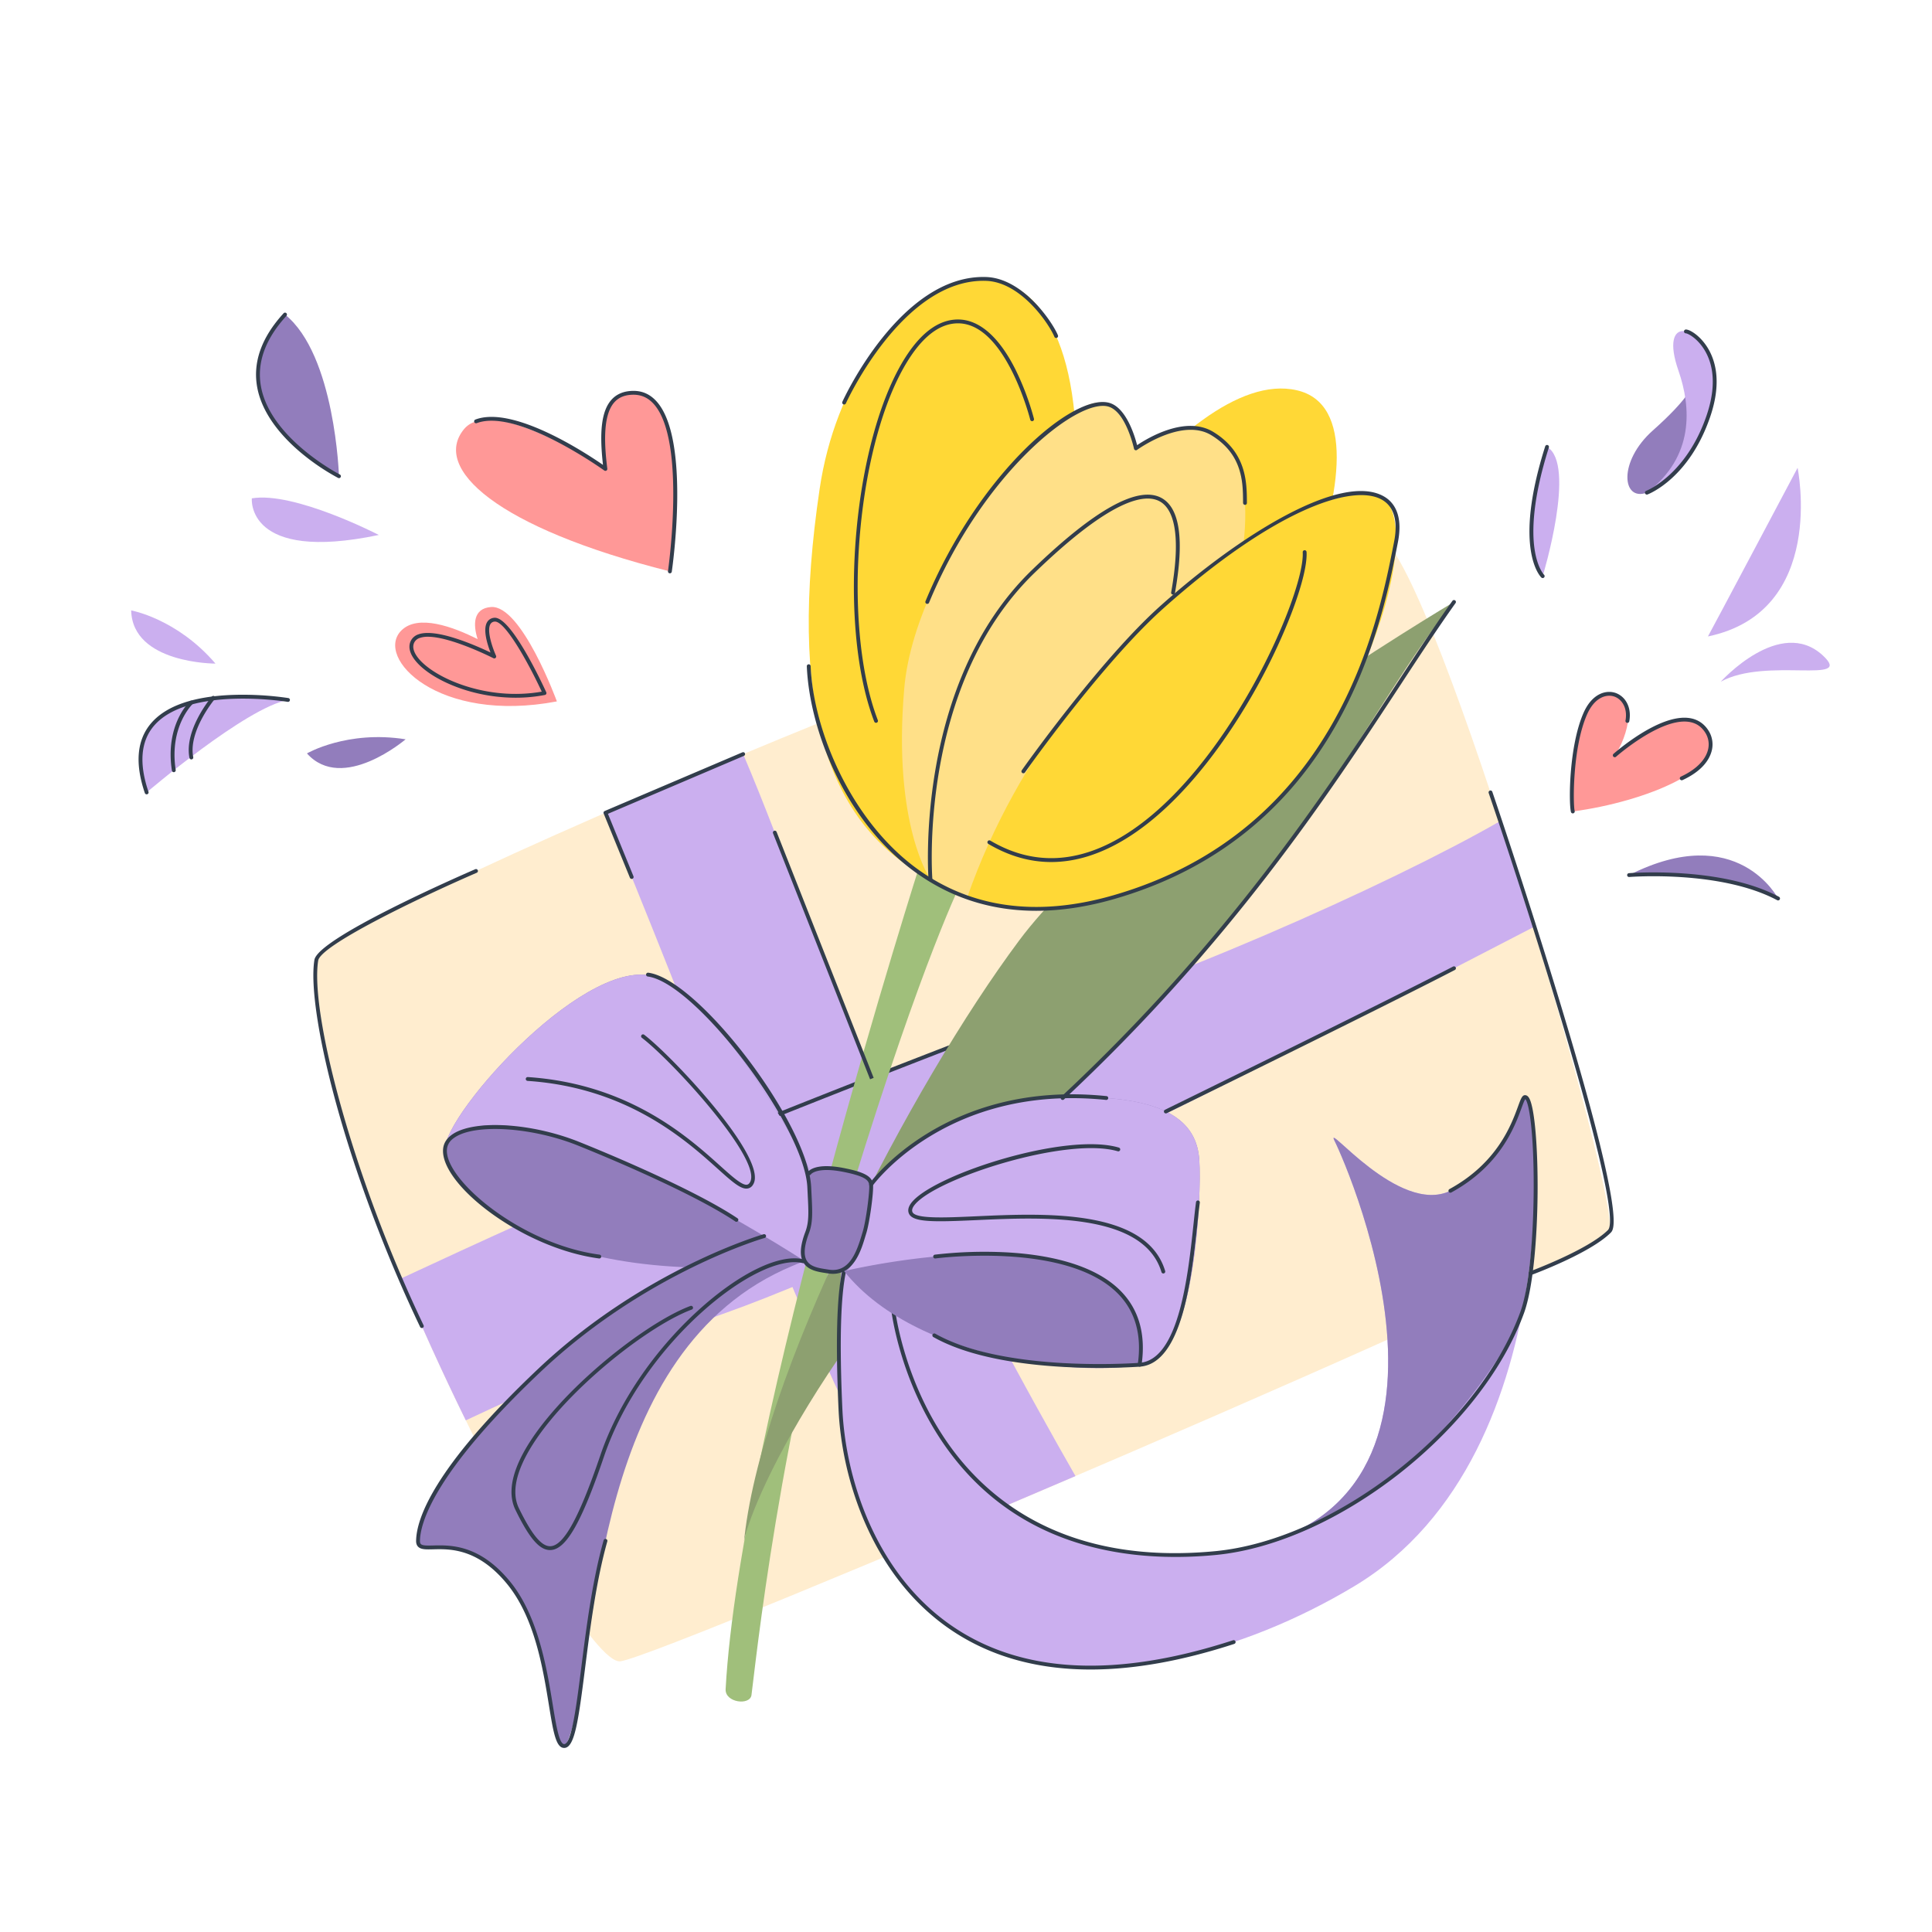 <svg xmlns="http://www.w3.org/2000/svg" version="1.1" xmlns:xlink="http://www.w3.org/1999/xlink" width="512" height="512" x="0" y="0" viewBox="0 0 2400 2400" style="enable-background:new 0 0 512 512" xml:space="preserve"><g><path fill="#ffedcf" d="M392.933 1192.839c6.662-54.4 1252.917-571 1322.752-525.814s299.878 829.8 283.446 862.664S828.373 2055.5 770.862 2063.719s-402.576-669.592-377.929-870.88z" opacity="1" data-original="#ffedcf"></path><path fill="#cbafef" d="M1093.753 1364.011c-65.308-145.7-118.711-305.618-170.575-427.242C864.017 961.42 806.332 986 752.1 1009.674c41.76 101.375 113.015 277.364 181.425 460.529 63.713 170.585 141.047 335.247 201.392 448.769 63.888-26.839 132.073-55.778 201.079-85.348-51.318-89.64-157.664-280.924-242.243-469.613z" opacity="1" data-original="#cbafef"></path><path fill="#cbafef" d="M1904.78 1151.8c-13.3-43.758-27.271-88.237-41.43-131.663-138.377 79.491-431.928 210.213-623.006 262.563-188.468 51.635-568.482 224.464-741.86 305.322 25.041 59.866 52.506 119.985 80.171 176.4 83.629-39.584 194.45-87.77 324.19-134 233.828-83.311 780.878-363.686 1001.935-478.622z" opacity="1" data-original="#cbafef"></path><path fill="#323d4c" d="M673 1509.863a2.388 2.388 0 0 1-1-4.556c160.753-74.149 538.12-218.762 541.914-220.212a2.387 2.387 0 0 1 1.707 4.458c-3.792 1.453-381.012 146.007-541.62 220.091a2.371 2.371 0 0 1-1.001.219z" opacity="1" data-original="#323d4c"></path><path fill="#a0bf7b" d="M1144.25 1069.033S919.26 1772.155 901.394 2098.31c-.923 16.853 30.219 20.708 32.12 7.376 3.843-26.963 34.906-337.1 125.078-630.156 88.461-287.5 137.23-383.019 137.23-383.019z" opacity="1" data-original="#a0bf7b"></path><path fill="#8da070" d="M923.813 1918.972c0-25.326 82.157-252.81 396.239-554.961S1696.951 881.6 1806.2 747.778c0 0-405.844 240.341-540.219 420.6s-323.273 542.558-342.168 750.594z" opacity="1" data-original="#8da070"></path><path fill="#927dbc" d="M922.847 1554.762c-221.331 41.11-471.353 379.387-387.142 368.905C708.19 1902.2 677.277 2259.2 710.4 2147.834s24.625-471.36 274.043-575.317c132.331-55.155-3.643-28.517-61.596-17.755z" opacity="1" data-original="#927dbc"></path><path fill="#cbafef" d="M1100.212 1567.822s25.33 393.855 397.72 362.874 177.566-478.165 159.946-513.406c-13.278-26.556 79.666 92.944 143.842 61.962s79.666-88.927 92.944-116.384 64.176 441.689-212.444 607.661-703.978 187.585-634.141-420.72z" opacity="1" data-original="#cbafef"></path><path fill="#927dbc" d="M1888.4 1642.639c32.841-155.3 13.686-295.119 6.264-279.771-13.277 27.457-28.768 85.4-92.945 116.384s-157.119-88.518-143.842-61.963c17.621 35.241 212.444 482.425-159.945 513.407 0 .004 222.668 5.877 390.468-288.057z" opacity="1" data-original="#927dbc"></path><path fill="#ff9897" d="M1953.794 1008.032c-7.03.929-3.37-140.121 41.39-145.907s25.8 56.153 10.7 76.168c0 0 83.876-73.9 114.442-29.49s-76.548 87.338-166.532 99.229zM786.482 487.941c-41.28 4.066-41.949 52.444-34.425 94.6-46.58-29.541-145.907-85.787-175.783-49.272-39.48 48.252 39.479 122.056 255.884 176.542 0 0 28.548-229.181-45.676-221.87zM609.9 754.061c-22.127 1.7-22.446 21.728-16.551 39.9-30.483-15.341-74.274-31.436-94.869-10.66-33.337 33.63 45.621 116.065 193.3 88.008.007.004-43.858-120.173-81.88-117.248z" opacity="1" data-original="#ff9897"></path><path fill="#927dbc" d="M1004.637 1450.4s-101.568-198.32-185.813-235.27-267.516 168.311-266.038 212.74 111.176 179.312 448.733 139.952c0 0 39.839-52.485 3.118-117.422z" opacity="1" data-original="#927dbc"></path><path fill="#cbafef" d="M1004.637 1450.4s-101.567-198.32-185.812-235.27-267.517 168.311-266.038 212.74c56.525-116.142 448.732 139.952 448.732 139.952s39.839-52.485 3.118-117.422z" opacity="1" data-original="#cbafef"></path><path fill="#ffd836" d="M1266.629 826.072c-13.982-20.956 200.578-374.213 344.275-341.282s-65.861 445.921-110.767 451.979-233.508-110.697-233.508-110.697z" opacity="1" data-original="#ffd836"></path><path fill="#ffd836" d="M1155.862 1092.511c-131.723-68.855-176.629-221.534-137.711-484.979S1315.554 218.351 1336 529.7s-180.138 562.811-180.138 562.811z" opacity="1" data-original="#ffd836"></path><path fill="#ffe088" d="M1506.125 538.676c-30.784-18.189-66.14-3.023-95.075 18.29-8.283-24.917-19.682-45.482-33.654-54.214-47.9-29.937-239.5 182.616-254.131 352.683s32.6 237.076 32.6 237.076c149.682 98.789 308.575-162.811 350.26-269.433s65.862-245.478 0-284.402z" opacity="1" data-original="#ffe088"></path><path fill="#ffd836" d="M1201.632 1114.394s106.908 52.96 286.53-42.839 278.415-383.193 236.5-446.061-396.429 127.589-523.03 488.9z" opacity="1" data-original="#ffd836"></path><path fill="#cbafef" d="M182.188 984.358S305.552 878.942 357.76 869.5c0 0-226.309-39.653-175.572 114.858z" opacity="1" data-original="#cbafef"></path><path fill="#927dbc" d="M354.07 390.757c-47.1 42.5-57.543 131.806 67.017 200.812 0 0-4.687-150.722-67.017-200.812z" opacity="1" data-original="#927dbc"></path><path fill="#cbafef" d="M470.577 664.538S365.6 610.176 312.831 619.059c0 0-7.756 80.297 157.746 45.479zM162.932 758.268s56.9 10.175 104.73 66.076c0 0-103.062.272-104.73-66.076z" opacity="1" data-original="#cbafef"></path><path fill="#927dbc" d="M381.3 935.924s49.925-29.124 122.582-17.544c0 0-78.316 66.994-122.582 17.544z" opacity="1" data-original="#927dbc"></path><path fill="#323d4c" d="M182.188 986.746a2.387 2.387 0 0 1-2.262-1.621C167.452 948.387 170 919.3 187.5 898.681c18.527-21.836 52.948-33.768 102.3-35.467a390.287 390.287 0 0 1 68.351 3.926 2.387 2.387 0 1 1-.779 4.71c-1.233-.2-124.042-19.819-166.236 29.925-16.334 19.252-18.584 46.78-6.685 81.816a2.387 2.387 0 0 1-2.262 3.155z" opacity="1" data-original="#323d4c"></path><path fill="#323d4c" d="M215.9 959.23a2.388 2.388 0 0 1-2.357-2.027c-8.669-56.575 21.335-85.066 22.617-86.253a2.388 2.388 0 0 1 3.244 3.5c-.294.272-29.407 28.08-21.142 82.026a2.386 2.386 0 0 1-2 2.721 2.5 2.5 0 0 1-.362.033zM237.705 943.379a2.391 2.391 0 0 1-2.341-1.926c-6.822-34.581 26.343-74.439 27.759-76.12a2.388 2.388 0 1 1 3.651 3.078c-.331.394-33.1 39.792-26.723 72.119a2.391 2.391 0 0 1-1.882 2.805 2.445 2.445 0 0 1-.464.044z" opacity="1" data-original="#323d4c"></path><path fill="#927dbc" d="M2023.686 1087.063s135.125-7.356 185.117 29.084c-.003 0-50.171-97.484-185.117-29.084z" opacity="1" data-original="#927dbc"></path><path fill="#cbafef" d="M2121.651 790.622c4.08-7.126 111.38-209.474 111.38-209.474s36.947 178.539-111.38 209.474z" opacity="1" data-original="#cbafef"></path><path fill="#927dbc" d="M2045.775 612c-30.885 11.325-36-38.616 7.427-77.249s49.717-54.982 50.111-59.405 11.351 37.641 11.351 37.641-18.264 80.448-68.889 99.013z" opacity="1" data-original="#927dbc"></path><path fill="#cbafef" d="M2137.575 846.859s73.649-81.961 126.872-32.562c39.836 36.974-70.89 1.394-126.872 32.562zM1916.4 715.705s42.4-139.084 5.394-160.554c0 0-39.887 114.106-5.394 160.554zM2045.775 612c61.247-31.8 94-112.069 80.126-160.715s-65.344-61.19-40.829 9.278c15.669 45.037 20.079 106.522-39.297 151.437z" opacity="1" data-original="#cbafef"></path><path fill="#323d4c" d="M2045.775 614.384a2.388 2.388 0 0 1-.846-4.621c.5-.189 49.928-19.726 75.1-93.8 14.885-43.808 5.269-70.61-5.419-85.379-8.842-12.218-18.586-16.485-20.309-16.485h-.032a2.388 2.388 0 0 1-.024-4.775h.047c4.554 0 15.45 6.387 24.186 18.461 11.349 15.681 21.615 43.974 6.074 89.712-25.947 76.353-75.823 95.939-77.934 96.737a2.4 2.4 0 0 1-.843.15zM1916.393 718.09a2.362 2.362 0 0 1-1.653-.669c-1.467-1.42-35.448-36.208 4.778-162.993a2.387 2.387 0 1 1 4.551 1.445c-20.481 64.548-20.99 104.161-17.812 126.025 3.423 23.543 11.731 32.019 11.815 32.1a2.391 2.391 0 0 1-1.679 4.09zM2208.8 1118.534a2.375 2.375 0 0 1-1.121-.282c-70.652-37.689-182.675-28.9-183.794-28.81a2.359 2.359 0 0 1-2.577-2.18 2.386 2.386 0 0 1 2.18-2.577c1.14-.091 114.539-9.007 186.439 29.356a2.388 2.388 0 0 1-1.127 4.493zM1287.14 1131.428c-55.5 0-105.592-15.906-149.693-47.65-88.168-63.459-131.887-177.233-135.2-256.085a2.388 2.388 0 0 1 2.285-2.486 2.345 2.345 0 0 1 2.486 2.285c3.367 80.208 50.206 192.664 133.216 252.411 67.343 48.468 149.077 59.3 242.939 32.2 278.138-80.322 328.973-339.135 348.112-436.569l.529-2.7c5.027-25.555-.189-43.549-15.077-52.038-36.56-20.841-134.712 12.817-271.607 135-75.831 67.681-170.97 202.452-171.921 203.8a2.388 2.388 0 0 1-3.908-2.746c.956-1.36 96.408-136.571 172.649-204.621 99.912-89.17 224.339-165.693 277.152-135.582 11.744 6.694 24.3 22.036 17.4 57.109l-.532 2.7c-19.29 98.215-70.533 359.106-351.472 440.236q-51.06 14.742-97.358 14.736zM1048.6 502.5a2.389 2.389 0 0 1-2.176-3.365c.709-1.585 72.175-158.61 178.658-155.016 46.249 1.562 82.888 56.941 89.133 72.47a2.388 2.388 0 0 1-4.431 1.782c-5.99-14.893-40.979-68-84.865-69.48-103.058-3.37-173.44 150.641-174.139 152.2a2.384 2.384 0 0 1-2.18 1.409zM1151.884 750.165a2.388 2.388 0 0 1-2.206-3.3c65.784-158.815 183.923-258.988 228.367-246.406 21.013 5.929 31.61 41.175 34.513 52.541 12.347-8.333 60.213-37.612 94.818-16.356 41.238 25.331 41.443 62.747 41.578 87.507v.628a2.388 2.388 0 0 1-2.374 2.4 2.524 2.524 0 0 1-2.4-2.373v-.63c-.138-25.119-.327-59.523-39.3-83.462-36.434-22.387-91.856 17.767-92.411 18.175a2.387 2.387 0 0 1-3.749-1.424c-.1-.462-10.145-46.254-31.968-52.412-38.281-10.816-155.867 82.4-222.658 243.639a2.389 2.389 0 0 1-2.21 1.473z" opacity="1" data-original="#323d4c"></path><path fill="#323d4c" d="M1155.86 1094.9a2.392 2.392 0 0 1-2.379-2.192c-.2-2.411-18.264-242.743 128.429-384.612 77.535-74.986 131.6-105.149 160.683-89.645 23.092 12.3 28.793 52.117 16.944 118.334a2.388 2.388 0 0 1-4.7-.839c11.281-63.049 6.272-102.221-14.489-113.282-18.59-9.9-60.6-2.544-155.117 88.865-145.086 140.315-127.185 378.4-126.987 380.785a2.393 2.393 0 0 1-2.185 2.579c-.066.007-.134.007-.199.007zM1088.251 897.9a2.39 2.39 0 0 1-2.23-1.532c-47.141-122.784-25.636-357.8 41.835-457.205 18.875-27.808 39.615-42.038 61.643-42.293h.559c26.2 0 50.819 21.356 71.228 61.812a335.456 335.456 0 0 1 23.154 61.535 2.388 2.388 0 0 1-4.636 1.152c-.3-1.2-30.47-119.724-89.734-119.724h-.515c-20.374.235-39.8 13.761-57.746 40.2-66.794 98.406-88.035 331.158-41.329 452.811a2.389 2.389 0 0 1-2.229 3.244zM1305.889 1070.849q-39.994 0-78.109-22.5a2.386 2.386 0 0 1 2.43-4.108c52.3 30.941 107.9 28.912 165.257-6.028 129.219-78.717 225.785-300.963 222.824-352.187a2.387 2.387 0 1 1 4.766-.275c1.7 29.4-25.147 102.022-62.451 168.92-27.925 50.077-86.186 141.038-162.653 187.62-31.253 19.033-62.023 28.558-92.064 28.558zM744.48 1563.329a2.434 2.434 0 0 1-.317-.021c-95.442-12.729-196.956-91.7-193.757-135.61.576-7.907 4.924-14.447 12.927-19.442 28.234-17.611 98.394-12.966 156.394 10.364 66.688 26.826 153.3 65.81 196.406 94.771a2.387 2.387 0 1 1-2.662 3.964c-42.8-28.756-129.063-67.569-195.525-94.3-55.8-22.445-125.451-27.363-152.086-10.742-6.636 4.141-10.234 9.434-10.693 15.734-2.721 37.36 91.814 117.486 189.626 130.531a2.388 2.388 0 0 1-.313 4.755zM700.787 2171.35c-10.255 0-13.524-20.1-18.891-53.106-7.482-45.983-17.728-108.959-52.176-150.815-36.353-44.172-70.829-43.33-91.455-42.815-8.844.215-15.233.378-18.786-3.145-1.775-1.753-2.617-4.188-2.572-7.436.366-26.546 20.523-89.573 151.426-213.422 131.263-124.2 278.819-166.981 280.3-167.4a2.387 2.387 0 0 1 1.3 4.593c-1.465.415-147.94 42.922-278.313 166.274C537.15 1831.3 521.969 1893.333 521.682 1914.1c-.04 2.8.858 3.684 1.154 3.975 2.115 2.092 7.935 1.947 15.312 1.765 21.463-.513 57.425-1.415 95.261 44.554 35.266 42.851 46.057 109.187 53.2 153.084 4.137 25.431 8.065 49.389 14.363 49.093 9.157-.515 15.256-48.734 21.153-95.366 6.086-48.118 13.659-108 27.724-157.786a2.386 2.386 0 1 1 4.593 1.3c-13.964 49.443-21.514 109.13-27.579 157.09-8.44 66.723-13.053 98.825-25.625 99.532-.152.004-.304.009-.451.009z" opacity="1" data-original="#323d4c"></path><path fill="#323d4c" d="M683.258 1925.543c-13.177 0-25.723-14.629-42.941-49.884-7.188-14.718-6.482-33.07 2.1-54.547 30.219-75.631 153.716-175.914 215.263-198.815a2.388 2.388 0 1 1 1.665 4.477c-60.783 22.617-182.7 121.545-212.493 196.11-8.06 20.173-8.816 37.225-2.245 50.681 16.277 33.329 28.407 47.911 39.489 47.177 16.469-1.045 35.528-35.971 61.794-113.247 21.622-63.6 65.856-129.061 121.364-179.586 51.229-46.631 101.5-70.932 131.207-63.424a2.388 2.388 0 1 1-1.17 4.631c-55.911-14.137-199.008 99.08-246.878 239.917-27.709 81.513-46.834 115.257-66.016 116.475q-.569.035-1.139.035zM927.137 1476.516c-8.185 0-18.852-9.588-35.927-24.935-39.09-35.131-111.85-100.525-235.846-108.852a2.388 2.388 0 1 1 .322-4.766c125.639 8.439 199.2 74.551 238.716 110.067 15.245 13.7 27.325 24.527 33.446 23.664.9-.126 2.259-.548 3.658-2.765 17.094-27.106-96.662-151.233-134.125-179.705a2.388 2.388 0 1 1 2.892-3.8c34.557 26.264 155.242 154.384 135.272 186.051a9.463 9.463 0 0 1-8.408 5.041zM1460.327 1934.093c-96.8 0-211.849-28.705-289.076-141.929-54.319-79.638-64.1-164.7-64.191-165.544a2.388 2.388 0 1 1 4.747-.518c.091.839 9.782 84.866 63.492 163.52 49.471 72.445 147.588 155.08 334.075 137.317 149.283-14.218 326.495-153.072 379.23-297.146 11.966-32.692 16.425-101.038 16.6-154.1.238-70.332-5.978-106.718-10.46-110.257-1.121 1.4-2.9 6.244-4.619 10.94-8.529 23.254-26.278 71.641-87.265 104.969a2.388 2.388 0 0 1-2.29-4.192c59.411-32.466 76.743-79.715 85.071-102.421 3.654-9.97 5.256-14.617 9.187-14.249 1.684.117 3.181 1.171 4.449 3.127 14.242 21.99 16.55 205.684-6.191 267.821-53.288 145.58-232.383 285.886-383.264 300.256-15.709 1.501-32.322 2.406-49.495 2.406z" opacity="1" data-original="#323d4c"></path><path fill="#323d4c" d="M1354.7 2073.933c-67.991 0-126.712-16.924-175.6-50.745-95.188-65.853-133.406-183.994-137.433-272.6-3.759-82.677-2.211-140.574 4.6-172.08a2.388 2.388 0 0 1 4.668 1.007c-6.724 31.1-8.238 88.59-4.5 170.856 3.976 87.463 41.628 204.028 135.38 268.888 86.285 59.7 204.028 65.856 349.96 18.311a2.388 2.388 0 1 1 1.479 4.542q-97.694 31.827-178.554 31.821z" opacity="1" data-original="#323d4c"></path><path fill="#927dbc" d="M1082.113 1471.514s69.258-99.031 220.013-107.5 184.748 31.433 187.7 77.251-5.912 227.61-59.119 249.78-288.314 6.506-382.113-112.03 33.519-107.501 33.519-107.501z" opacity="1" data-original="#927dbc"></path><path fill="#cbafef" d="M1415.708 1695.331a84.289 84.289 0 0 0 15-4.289c53.208-22.17 62.075-203.963 59.119-249.78s-36.949-85.724-187.7-77.251-220.014 107.5-220.014 107.5-18.288-1.58-35.895 2.905l2.382 104.593s391.938-95.062 367.108 116.322z" opacity="1" data-original="#cbafef"></path><path fill="#927dbc" d="M1004.637 1462.63c-3.537-24.016 71.414-8.094 77.476 8.884s-17.6 108.921-33.515 107.5-34.269 6.473-47.079-11.19 13.081-37.558 3.118-105.194z" opacity="1" data-original="#927dbc"></path><g fill="#323d4c"><path d="M1034.785 1582.39a38.175 38.175 0 0 1-6.085-.506l-2.882-.447c-9.845-1.495-22.093-3.358-27.831-13.165-4.869-8.322-4.081-20.719 2.411-37.9 4.682-12.388 4.1-24.012 2.926-47.168l-.413-8.326c-3.595-75.439-138.825-254.054-198.215-261.81a2.387 2.387 0 1 1 .62-4.733c57.63 7.524 178.093 160.8 199.241 246.437 3.414-3.285 14.289-9.674 44.51-3.612 25.03 5.02 34.3 10.274 35.418 20.083 1.04 9.112-4.265 47.68-8.347 60.689-.371 1.182-.763 2.492-1.185 3.9-4.976 16.615-13.941 46.556-40.168 46.558zm-29.069-122.506a96.243 96.243 0 0 1 1.966 14.767l.41 8.314c1.166 23.068 1.807 35.775-3.227 49.1-5.866 15.527-6.794 26.9-2.758 33.8 4.589 7.841 15.128 9.443 24.429 10.856l2.924.453c24.741 3.991 34.105-19.948 40.918-42.705.429-1.432.826-2.763 1.2-3.964 4.167-13.272 9.054-50.87 8.161-58.716-.695-6.067-6.225-10.849-31.613-15.942-33.753-6.773-40.75 2.908-40.815 3.008a2.453 2.453 0 0 1-1.595 1.029zM1366.039 1699.251c-57.079 0-148.747-5.7-206.6-38.318a2.388 2.388 0 0 1 2.346-4.16c82.709 46.626 236.492 37.384 253.756 36.178 49.161-3.439 60.411-109.428 67.133-172.754 1.106-10.431 2.062-19.439 3.062-26.839a2.388 2.388 0 1 1 4.733.638c-.991 7.334-1.944 16.31-3.047 26.7-6.879 64.816-18.393 173.3-71.55 177.014-5.405.382-24.11 1.541-49.833 1.541z" fill="#323d4c" opacity="1" data-original="#323d4c"></path><path d="M1415.711 1697.719a2.234 2.234 0 0 1-.345-.025 2.386 2.386 0 0 1-2.02-2.7c5.31-36.54-3.031-66.2-24.79-88.163-64.156-64.748-225-43.742-226.613-43.518a2.389 2.389 0 0 1-.643-4.734 532.432 532.432 0 0 1 90.109-2.8c45.067 2.537 106.033 12.871 140.535 47.688 22.874 23.083 31.664 54.108 26.126 92.213a2.385 2.385 0 0 1-2.359 2.039zM1445.115 1581.963a2.386 2.386 0 0 1-2.287-1.7c-22.188-74.009-147.04-68.357-229.667-64.6-51.941 2.355-79.266 3.064-84.069-8.147-1.928-4.5-.4-9.6 4.554-15.167 30.671-34.506 190.943-86.071 256.258-66.768a2.388 2.388 0 0 1-1.353 4.58c-62.481-18.474-222.063 32.426-251.338 65.359-3.611 4.064-4.868 7.468-3.733 10.117 3.724 8.69 40.518 7.021 79.466 5.256 84.092-3.813 211.2-9.581 234.457 68a2.386 2.386 0 0 1-2.288 3.073zM1082.111 1473.9a2.388 2.388 0 0 1-1.944-3.77c.918-1.294 94.167-129.147 294.413-108.5a2.389 2.389 0 0 1-.49 4.752c-197.4-20.381-289.127 105.24-290.029 106.511a2.392 2.392 0 0 1-1.95 1.007z" fill="#323d4c" opacity="1" data-original="#323d4c"></path><path d="M1320.051 1366.4a2.387 2.387 0 0 1-1.629-4.132c207.155-193.629 328.33-378.386 416.807-513.29 24.469-37.306 47.578-72.543 69.025-102.586a2.386 2.386 0 1 1 3.884 2.774c-21.39 29.967-44.474 65.166-68.915 102.431-88.61 135.106-209.967 320.141-417.542 514.159a2.367 2.367 0 0 1-1.63.644zM1448.254 1383.114a2.388 2.388 0 0 1-1.052-4.533c2.593-1.268 260.464-127.5 357.9-177.9a2.389 2.389 0 1 1 2.2 4.244c-97.48 50.427-355.4 176.677-357.993 177.948a2.366 2.366 0 0 1-1.055.241zM1080.861 1340.719s-96.761-245.373-120.589-305.582a2.388 2.388 0 0 1 4.44-1.758c23.822 60.209 120.594 305.587 120.594 305.587zM784.711 1091.822a2.387 2.387 0 0 1-2.21-1.482l-32.611-79.76a2.387 2.387 0 0 1 1.275-3.1l171.077-72.907a2.387 2.387 0 1 1 1.87 4.393L755.2 1010.948l31.72 77.582a2.386 2.386 0 0 1-2.21 3.292zM524.039 1649.722a2.388 2.388 0 0 1-2.157-1.359c-42.713-89.481-79.789-188.157-104.4-277.852-21.957-80.032-32.016-146.6-26.909-178.054 4.411-27.187 179.835-104.018 199.822-112.687a2.387 2.387 0 0 1 1.9 4.379c-77.537 33.637-193.988 90.443-197.01 109.073-10.247 63.133 40.991 264.734 130.9 453.084a2.388 2.388 0 0 1-2.152 3.416zM1901.354 1584.015a2.387 2.387 0 0 1-.825-4.628c.72-.266 72.249-26.782 96.916-51.388 21.02-20.969-92.934-381.583-148.146-542.867a2.388 2.388 0 0 1 4.519-1.548c13.433 39.242 56.413 168.372 93.477 292.972 70.7 237.684 57.772 250.585 53.521 254.824-25.406 25.343-95.659 51.393-98.637 52.488a2.36 2.36 0 0 1-.825.147zM1953.791 1010.419a2.39 2.39 0 0 1-2.311-1.795c-2.814-10.973-2.623-81.108 15.471-122.677 10.567-24.277 27.658-28.877 39.086-25.438 11.052 3.325 21.376 15.827 17.928 35.416a2.387 2.387 0 1 1-4.7-.826c2.943-16.72-5.507-27.28-14.6-30.018-9.553-2.877-24.014 1.362-33.329 22.774-18.108 41.6-17.287 111.535-15.224 119.584a2.388 2.388 0 0 1-1.721 2.905 2.337 2.337 0 0 1-.6.075zM2089.1 969.274a2.388 2.388 0 0 1-1-4.556c17.828-8.233 29.652-19.614 33.289-32.044a27.169 27.169 0 0 0-3.075-22.587c-4.974-7.781-11.717-12.164-20.619-13.4-35.29-4.892-89.681 42.91-90.224 43.4a2.389 2.389 0 0 1-3.171-3.573c2.292-2.033 56.615-49.765 94.052-44.551 10.227 1.422 18.3 6.657 23.986 15.562a31.875 31.875 0 0 1 3.633 26.5c-2.852 9.744-11.39 23.732-35.87 35.038a2.39 2.39 0 0 1-1.001.211zM832.161 712.2a2.138 2.138 0 0 1-.346-.026 2.384 2.384 0 0 1-2.019-2.7c.233-1.607 22.881-161.238-17.287-207.139-7.167-8.191-15.72-12.1-26-12-10.278.116-18 3.29-23.594 9.7-14.72 16.87-11.894 55-8.488 82.21a2.388 2.388 0 0 1-3.768 2.232c-1.079-.781-108.516-77.848-158.458-58.812a2.388 2.388 0 0 1-1.7-4.463c46.983-17.895 137.308 41.583 158.551 56.3-4.78-42.065-1.571-67.038 10.267-80.6 6.454-7.4 15.582-11.211 27.136-11.342 11.812-.16 21.619 4.459 29.649 13.634 41.609 47.547 19.386 204.317 18.418 210.967a2.386 2.386 0 0 1-2.361 2.039zM640.562 866.727a210.406 210.406 0 0 1-62.043-9.413c-27.693-8.606-51.1-22.344-62.622-36.747-6.906-8.634-8.949-16.86-5.908-23.79a16.215 16.215 0 0 1 9.937-8.82c22.3-7.917 72.35 14.416 89.427 22.61-3.752-9.644-9.653-28.041-4.416-37.419a11.2 11.2 0 0 1 8.781-5.7c20.768-2.689 60.441 82.793 64.886 92.539a2.39 2.39 0 0 1-1.719 3.335 190.827 190.827 0 0 1-36.323 3.405zM531.522 791a30.079 30.079 0 0 0-10 1.458 11.46 11.46 0 0 0-7.163 6.242c-2.884 6.566 1.271 13.894 5.262 18.886 19.915 24.9 85.568 53.591 153.355 41.6-16.516-35.631-45.846-88.548-58.67-87a6.358 6.358 0 0 0-5.2 3.294c-4.839 8.658 3.472 31.131 7.081 39.056a2.389 2.389 0 0 1-3.262 3.115C612.337 817.347 560.5 791 531.522 791zM421.084 593.957a2.392 2.392 0 0 1-1.079-.259 275.521 275.521 0 0 1-45.533-30.788c-21.561-17.965-48.6-46.766-54.983-81.93-5.629-31.009 5.414-61.908 32.82-91.835a2.387 2.387 0 1 1 3.521 3.225c-26.339 28.764-36.987 58.284-31.645 87.743C335.925 544.88 421.308 589 422.168 589.44a2.388 2.388 0 0 1-1.084 4.517z" fill="#323d4c" opacity="1" data-original="#323d4c"></path></g></g></svg>